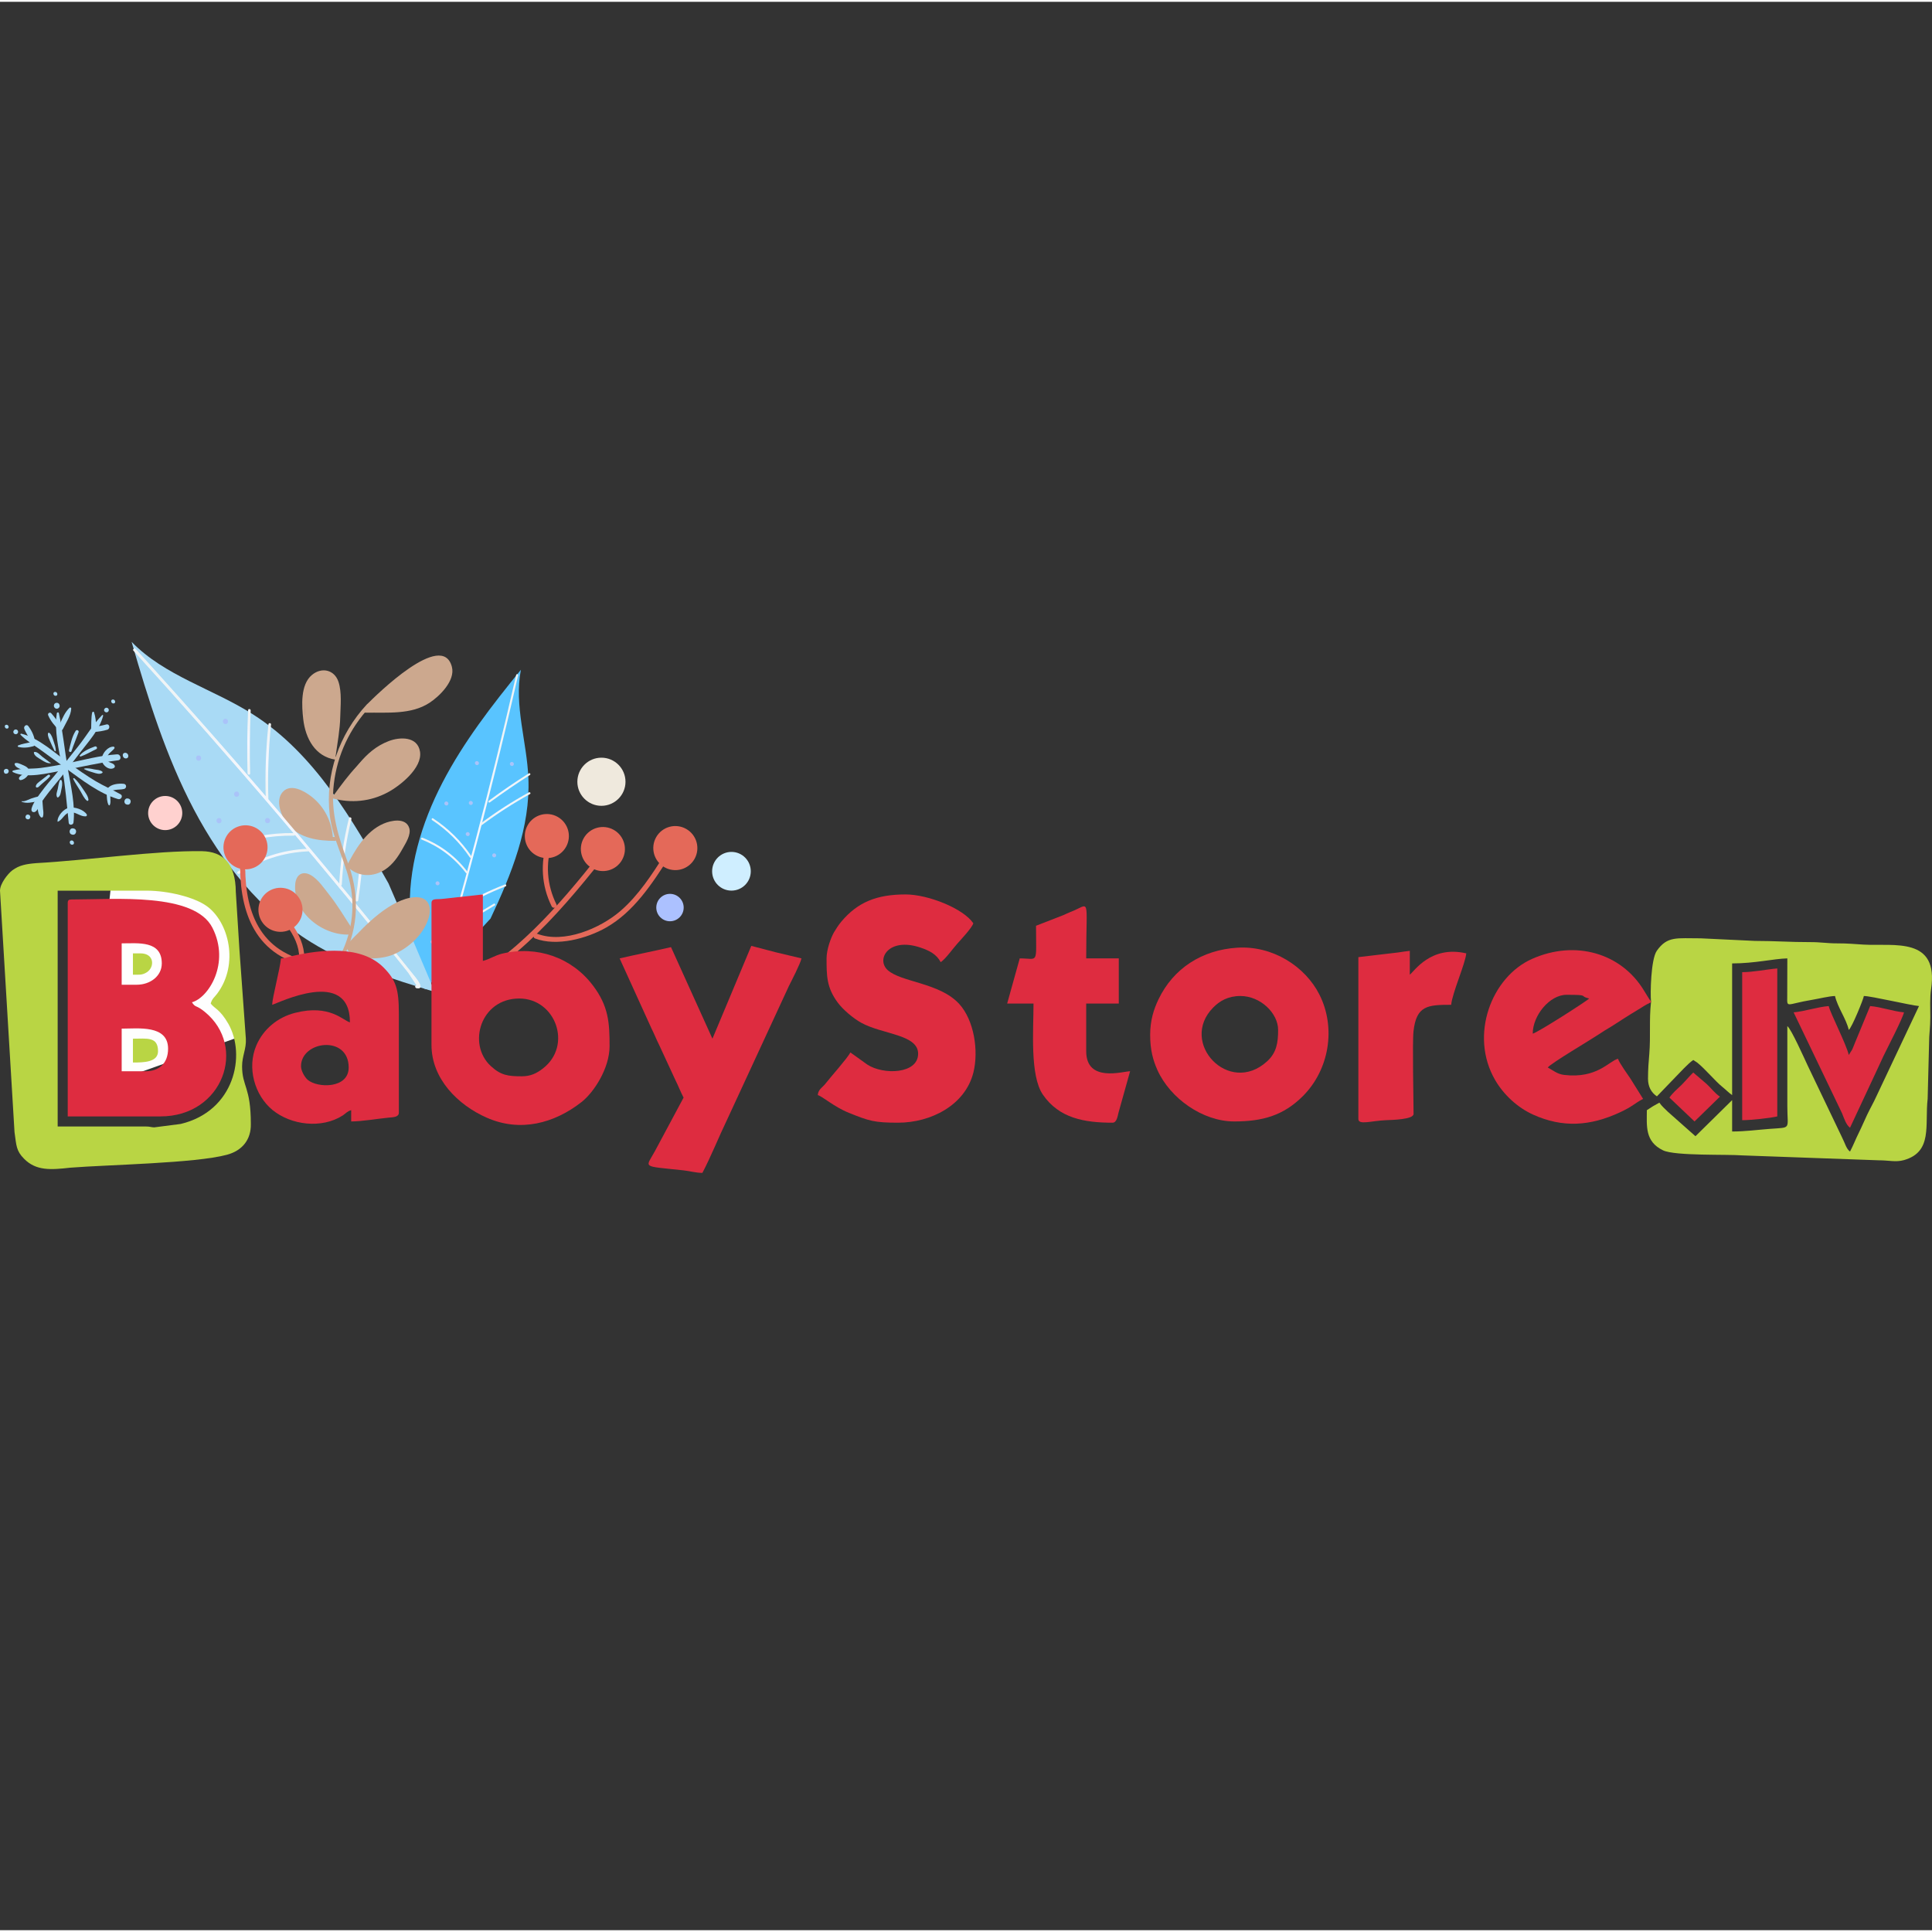 <?xml version="1.0" encoding="UTF-8" standalone="no"?>
<!-- Creator: CorelDRAW 2018 (64-Bit Evaluation Version) -->

<svg
   xml:space="preserve"
   width="690"
   height="690"
   version="1.1"
   style="clip-rule:evenodd;fill-rule:evenodd;image-rendering:optimizeQuality;shape-rendering:geometricPrecision;text-rendering:geometricPrecision"
   viewBox="0 0 368.86 368.169"
   id="svg259"
   sodipodi:docname="winter-logo-lv.svg"
   inkscape:version="1.2.1 (9c6d41e410, 2022-07-14)"
   xmlns:inkscape="http://www.inkscape.org/namespaces/inkscape"
   xmlns:sodipodi="http://sodipodi.sourceforge.net/DTD/sodipodi-0.dtd"
   xmlns:xlink="http://www.w3.org/1999/xlink"
   xmlns="http://www.w3.org/2000/svg"
   xmlns:svg="http://www.w3.org/2000/svg"><rect x="0" y="0" width="368.86" height="368.169" fill="#333333" stroke="none"/><sodipodi:namedview
   id="namedview261"
   pagecolor="#ffffff"
   bordercolor="#000000"
   borderopacity="0.25"
   inkscape:showpageshadow="2"
   inkscape:pageopacity="0.0"
   inkscape:pagecheckerboard="0"
   inkscape:deskcolor="#d1d1d1"
   showgrid="false"
   inkscape:zoom="0.94927536"
   inkscape:cx="299.70229"
   inkscape:cy="335.51908"
   inkscape:window-width="1920"
   inkscape:window-height="1001"
   inkscape:window-x="-9"
   inkscape:window-y="-9"
   inkscape:window-maximized="1"
   inkscape:current-layer="_3128933070800" />
 <defs
   id="defs24">
  <style
   type="text/css"
   id="style2">
   <![CDATA[
    .fil24 {fill:#FEFEFE}
    .fil27 {fill:#EC268F}
    .fil25 {fill:#B9D544}
    .fil26 {fill:#DE2C40}
    .fil22 {fill:#EFE9DD;fill-rule:nonzero}
    .fil18 {fill:#CCA88E;fill-rule:nonzero}
    .fil0 {fill:#59C4FF;fill-rule:nonzero}
    .fil9 {fill:#A9DAF5;fill-rule:nonzero}
    .fil23 {fill:#A9DAF5;fill-rule:nonzero}
    .fil8 {fill:#AAC3F9;fill-rule:nonzero}
    .fil19 {fill:#ACC1FF;fill-rule:nonzero}
    .fil20 {fill:#CFEEFF;fill-rule:nonzero}
    .fil17 {fill:#E46959;fill-rule:nonzero}
    .fil21 {fill:#FFD1CF;fill-rule:nonzero}
    .fil3 {fill:url(#id0);fill-rule:nonzero}
    .fil15 {fill:url(#id1);fill-rule:nonzero}
    .fil2 {fill:url(#id2);fill-rule:nonzero}
    .fil7 {fill:url(#id3);fill-rule:nonzero}
    .fil16 {fill:url(#id4);fill-rule:nonzero}
    .fil13 {fill:url(#id5);fill-rule:nonzero}
    .fil12 {fill:url(#id6);fill-rule:nonzero}
    .fil1 {fill:url(#id7);fill-rule:nonzero}
    .fil4 {fill:url(#id8);fill-rule:nonzero}
    .fil11 {fill:url(#id9);fill-rule:nonzero}
    .fil14 {fill:url(#id10);fill-rule:nonzero}
    .fil6 {fill:url(#id11);fill-rule:nonzero}
    .fil5 {fill:url(#id12);fill-rule:nonzero}
    .fil10 {fill:url(#id13);fill-rule:nonzero}
   ]]>
  </style>
  <radialGradient
   id="id0"
   gradientUnits="userSpaceOnUse"
   gradientTransform="matrix(0.717,-0.776,0.776,0.717,3,84)"
   cx="96.51"
   cy="31.85"
   r="3.72"
   fx="96.51"
   fy="31.85">
   <stop
   offset="0"
   style="stop-opacity:1; stop-color:#F4F7FF"
   id="stop4" />
   <stop
   offset="1"
   style="stop-opacity:1; stop-color:#EFF4F6"
   id="stop6" />
   <stop
   offset="1"
   style="stop-opacity:1; stop-color:#EFF4F6"
   id="stop8" />
  </radialGradient>
  <radialGradient
   id="id1"
   gradientUnits="userSpaceOnUse"
   gradientTransform="matrix(0.69,-0.124,0.124,0.69,16,21)"
   xlink:href="#id0"
   cx="65.93"
   cy="40.02"
   r="6.53"
   fx="65.93"
   fy="40.02">
  </radialGradient>
  <radialGradient
   id="id2"
   gradientUnits="userSpaceOnUse"
   gradientTransform="matrix(0.745,-0.807,0.807,0.745,2,86)"
   xlink:href="#id0"
   cx="97.25"
   cy="27.88"
   r="3.05"
   fx="97.25"
   fy="27.88">
  </radialGradient>
  <radialGradient
   id="id3"
   gradientUnits="userSpaceOnUse"
   gradientTransform="matrix(0.635,-0.688,0.688,0.635,-3,81)"
   xlink:href="#id0"
   cx="90.77"
   cy="52.15"
   r="3.17"
   fx="90.77"
   fy="52.15">
  </radialGradient>
  <radialGradient
   id="id4"
   gradientUnits="userSpaceOnUse"
   gradientTransform="matrix(0.686,-0.123,0.123,0.686,16,22)"
   xlink:href="#id0"
   cx="68.67"
   cy="44.02"
   r="5.54"
   fx="68.67"
   fy="44.02">
  </radialGradient>
  <radialGradient
   id="id5"
   gradientUnits="userSpaceOnUse"
   gradientTransform="matrix(0.837,-0.15,0.15,0.837,2,14)"
   xlink:href="#id0"
   cx="49.6"
   cy="37.64"
   r="6.78"
   fx="49.6"
   fy="37.64">
  </radialGradient>
  <radialGradient
   id="id6"
   gradientUnits="userSpaceOnUse"
   gradientTransform="matrix(0.686,-0.123,0.123,0.685,13,13)"
   xlink:href="#id0"
   cx="51.24"
   cy="22.83"
   r="7.32"
   fx="51.24"
   fy="22.83">
  </radialGradient>
  <radialGradient
   id="id7"
   gradientUnits="userSpaceOnUse"
   gradientTransform="matrix(1.863,-0.551,2.018,0.509,-155,69)"
   xlink:href="#id0"
   cx="90.58"
   cy="38.26"
   r="32.34"
   fx="90.58"
   fy="38.26">
  </radialGradient>
  <radialGradient
   id="id8"
   gradientUnits="userSpaceOnUse"
   gradientTransform="matrix(0.982,-1.064,1.064,0.982,-38,93)"
   xlink:href="#id0"
   cx="86.39"
   cy="37.29"
   r="3.06"
   fx="86.39"
   fy="37.29">
  </radialGradient>
  <radialGradient
   id="id9"
   gradientUnits="userSpaceOnUse"
   gradientTransform="matrix(0.683,-0.123,0.122,0.682,13,12)"
   xlink:href="#id0"
   cx="47.56"
   cy="19.09"
   r="6.27"
   fx="47.56"
   fy="19.09">
  </radialGradient>
  <radialGradient
   id="id10"
   gradientUnits="userSpaceOnUse"
   gradientTransform="matrix(0.832,-0.149,0.149,0.832,3,15)"
   xlink:href="#id0"
   cx="52.14"
   cy="41.76"
   r="6.86"
   fx="52.14"
   fy="41.76">
  </radialGradient>
  <radialGradient
   id="id11"
   gradientUnits="userSpaceOnUse"
   gradientTransform="matrix(0.582,-0.63,0.63,0.582,8,78)"
   xlink:href="#id0"
   cx="92.09"
   cy="48.67"
   r="4.1"
   fx="92.09"
   fy="48.67">
  </radialGradient>
  <radialGradient
   id="id12"
   gradientUnits="userSpaceOnUse"
   gradientTransform="matrix(0.83,-0.899,0.899,0.83,-22,83)"
   xlink:href="#id0"
   cx="84.95"
   cy="40.65"
   r="3.75"
   fx="84.95"
   fy="40.65">
  </radialGradient>
  <radialGradient
   id="id13"
   gradientUnits="userSpaceOnUse"
   gradientTransform="matrix(0.958,-0.172,0.172,0.958,-4,11)"
   xlink:href="#id0"
   cx="52.86"
   cy="33.7"
   r="31.13"
   fx="52.86"
   fy="33.7">
  </radialGradient>
 <radialGradient
   inkscape:collect="always"
   xlink:href="#id0"
   id="radialGradient367"
   gradientUnits="userSpaceOnUse"
   gradientTransform="matrix(0.717,-0.776,0.776,0.717,3,84)"
   cx="96.51"
   cy="31.85"
   fx="96.51"
   fy="31.85"
   r="3.72" /><radialGradient
   inkscape:collect="always"
   xlink:href="#id0"
   id="radialGradient369"
   gradientUnits="userSpaceOnUse"
   gradientTransform="matrix(0.958,-0.172,0.172,0.958,-4,11)"
   cx="52.86"
   cy="33.7"
   fx="52.86"
   fy="33.7"
   r="31.13" /></defs>
 <g
   id="Layer_x0020_1"
   inkscape:label="Layer 1"
   inkscape:groupmode="layer">
  <g
   id="_3128933070800"
   transform="translate(-7.2775188e-8,122.202)">
   <g
   id="g219">
    <path
   class="fil0"
   d="m 93.65,52.83 c 4.03,-8.54 7.62,-17.46 7.23,-26.81 C 100.6,19.08 98.12,12.14 99.45,5.33 93.92,12.13 88.5,19.1 84.47,26.88 c -4.04,7.79 -6.64,16.49 -6.18,25.25 0.26,4.85 1.44,9.58 2.85,14.25 z"
   id="path27" />
    <path
   class="fil1"
   d="m 98.55,6.31 c -2.4,10.48 -4.97,20.93 -7.71,31.33 -1.37,5.2 -2.78,10.38 -4.24,15.56 -0.73,2.59 -1.47,5.17 -2.22,7.75 -0.28,0.94 -0.55,1.88 -0.83,2.82 l 0.6,-0.65 C 84.17,63.05 84.18,63 84.19,62.97 86.03,56.68 87.81,50.37 89.52,44.05 92.91,31.56 96.04,19 98.92,6.39 98.98,6.15 98.6,6.07 98.55,6.31 Z"
   id="path29"
   style="fill:url(#id7)" />
    <path
   class="fil2"
   d="m 93.52,30.65 c 2.49,-1.83 5.04,-3.57 7.65,-5.23 0.21,-0.13 0.01,-0.45 -0.2,-0.32 -2.61,1.65 -5.16,3.39 -7.65,5.23 -0.2,0.14 0,0.47 0.2,0.32 z"
   id="path31"
   style="fill:url(#id2)" />
    <path
   class="fil3"
   d="m 92.02,34.96 c 2.92,-2.18 5.97,-4.14 9.16,-5.9 0.22,-0.12 0.02,-0.45 -0.2,-0.33 -3.19,1.76 -6.24,3.72 -9.16,5.9 -0.2,0.15 0,0.47 0.2,0.33 z"
   id="path33"
   style="fill:url(#radialGradient367)" />
    <path
   class="fil4"
   d="m 90.02,40.94 c -1.97,-2.91 -4.41,-5.31 -7.34,-7.25 -0.21,-0.13 -0.38,0.21 -0.18,0.34 2.88,1.9 5.26,4.26 7.2,7.12 0.14,0.2 0.46,0 0.32,-0.21 z"
   id="path35"
   style="fill:url(#id8)" />
    <path
   class="fil5"
   d="m 89.28,43.91 c -2.27,-2.95 -5.14,-5.14 -8.6,-6.51 -0.23,-0.1 -0.41,0.25 -0.18,0.34 3.39,1.35 6.23,3.48 8.45,6.38 0.15,0.19 0.48,-0.01 0.33,-0.21 z"
   id="path37"
   style="fill:url(#id12)" />
    <path
   class="fil6"
   d="m 87.83,51.01 c 2.76,-1.72 5.66,-3.16 8.7,-4.33 0.23,-0.09 0.12,-0.46 -0.11,-0.37 -3.08,1.18 -6,2.63 -8.8,4.37 -0.21,0.13 0,0.46 0.21,0.33 z"
   id="path39"
   style="fill:url(#id11)" />
    <path
   class="fil7"
   d="m 87.3,54.31 c 2.45,-1.22 4.83,-2.55 7.16,-3.99 0.21,-0.13 0.01,-0.45 -0.2,-0.32 -2.33,1.44 -4.72,2.76 -7.17,3.98 -0.22,0.11 -0.01,0.44 0.21,0.33 z"
   id="path41"
   style="fill:url(#id3)" />
    <path
   class="fil8"
   d="m 91.34,23.41 c 0.34,-0.37 -0.23,-0.89 -0.57,-0.53 -0.33,0.37 0.23,0.89 0.57,0.53 z"
   id="path43" />
    <path
   class="fil8"
   d="m 90.17,31.02 c 0.34,-0.37 -0.22,-0.89 -0.56,-0.53 -0.34,0.37 0.23,0.89 0.56,0.53 z"
   id="path45" />
    <path
   class="fil8"
   d="m 85.51,31.12 c 0.33,-0.37 -0.23,-0.89 -0.57,-0.53 -0.34,0.37 0.23,0.89 0.57,0.53 z"
   id="path47" />
    <path
   class="fil8"
   d="m 89.58,36.96 c 0.34,-0.37 -0.22,-0.89 -0.56,-0.52 -0.34,0.36 0.23,0.88 0.56,0.52 z"
   id="path49" />
    <path
   class="fil8"
   d="m 94.63,41.02 c 0.34,-0.37 -0.23,-0.89 -0.56,-0.52 -0.34,0.36 0.23,0.88 0.56,0.52 z"
   id="path51" />
    <path
   class="fil8"
   d="m 98.01,23.57 c 0.34,-0.37 -0.23,-0.89 -0.57,-0.52 -0.33,0.36 0.23,0.88 0.57,0.52 z"
   id="path53" />
    <path
   class="fil8"
   d="m 83.82,46.36 c 0.34,-0.37 -0.23,-0.89 -0.56,-0.53 -0.34,0.37 0.23,0.89 0.56,0.53 z"
   id="path55" />
    <path
   class="fil8"
   d="m 82.86,57.54 c 0.34,-0.37 -0.23,-0.89 -0.57,-0.53 -0.33,0.37 0.23,0.89 0.57,0.53 z"
   id="path57" />
    <path
   class="fil9"
   d="M 74.17,46.11 C 67.33,33.96 60.04,21.32 48.28,13.83 40.67,8.98 31.42,6.48 25.13,0 c 3.16,10.95 6.57,21.91 11.88,31.99 5.32,10.09 12.67,19.34 22.36,25.34 7.24,4.49 15.5,7.02 23.65,9.5 C 81.14,62.41 79.27,58 77.4,53.59 Z"
   id="path59" />
    <path
   class="fil10"
   d="m 25.5,1.68 c 9.41,10.35 18.66,20.84 27.72,31.49 4.48,5.26 8.92,10.57 13.32,15.91 2.24,2.73 4.47,5.46 6.7,8.21 1.01,1.26 2.03,2.52 3.04,3.78 0.56,0.69 1.11,1.38 1.66,2.07 0.21,0.27 1.57,2.44 1.62,2.45 -0.32,-0.06 -0.36,0.44 -0.05,0.5 1.84,0.37 -0.2,-2.03 -0.36,-2.24 -2.39,-2.99 -4.79,-5.97 -7.2,-8.94 C 67.03,48.85 62.05,42.85 57.02,36.88 46.87,24.85 36.48,13.01 25.88,1.36 25.67,1.12 25.29,1.44 25.5,1.68 Z"
   id="path61"
   style="fill:url(#radialGradient369)" />
    <path
   class="fil11"
   d="m 47.76,25.14 c -0.11,-4.02 -0.07,-8.03 0.1,-12.05 0.01,-0.32 -0.48,-0.37 -0.5,-0.04 -0.17,4.01 -0.21,8.03 -0.1,12.05 0.01,0.31 0.51,0.36 0.5,0.04 z"
   id="path63"
   style="fill:url(#id9)" />
    <path
   class="fil12"
   d="m 51.24,29.94 c -0.15,-4.74 0.02,-9.45 0.51,-14.16 0.03,-0.32 -0.47,-0.37 -0.5,-0.05 -0.49,4.71 -0.66,9.43 -0.51,14.16 0.01,0.32 0.51,0.37 0.5,0.05 z"
   id="path65"
   style="fill:url(#id6)" />
    <path
   class="fil13"
   d="m 56.16,36.5 c -4.56,-0.06 -8.97,0.76 -13.2,2.45 -0.3,0.12 -0.08,0.58 0.22,0.46 4.16,-1.67 8.45,-2.47 12.93,-2.41 0.32,0 0.37,-0.49 0.05,-0.5 z"
   id="path67"
   style="fill:url(#id5)" />
    <path
   class="fil14"
   d="m 58.71,39.5 c -4.83,0.22 -9.31,1.7 -13.33,4.37 -0.27,0.18 0.05,0.56 0.32,0.39 3.94,-2.62 8.37,-4.05 13.1,-4.26 0.32,-0.02 0.23,-0.51 -0.09,-0.5 z"
   id="path69"
   style="fill:url(#id10)" />
    <path
   class="fil15"
   d="m 65.26,46.33 c 0.22,-4.23 0.82,-8.39 1.83,-12.5 0.08,-0.31 -0.39,-0.49 -0.47,-0.18 -1.02,4.16 -1.64,8.36 -1.86,12.63 -0.02,0.33 0.48,0.37 0.5,0.05 z"
   id="path71"
   style="fill:url(#id1)" />
    <path
   class="fil16"
   d="m 68.39,49.35 c 0.52,-3.52 0.87,-7.06 1.06,-10.61 0.02,-0.32 -0.48,-0.37 -0.5,-0.04 -0.19,3.55 -0.54,7.08 -1.06,10.6 -0.05,0.32 0.45,0.36 0.5,0.05 z"
   id="path73"
   style="fill:url(#id4)" />
    <path
   class="fil8"
   d="m 38.01,22.68 c 0.63,-0.12 0.46,-1.1 -0.18,-0.99 -0.63,0.12 -0.46,1.1 0.18,0.99 z"
   id="path75" />
    <path
   class="fil8"
   d="m 45.26,29.57 c 0.64,-0.11 0.46,-1.1 -0.17,-0.99 -0.64,0.12 -0.46,1.1 0.17,0.99 z"
   id="path77" />
    <path
   class="fil8"
   d="m 41.9,34.63 c 0.64,-0.11 0.46,-1.1 -0.17,-0.99 -0.64,0.12 -0.46,1.1 0.17,0.99 z"
   id="path79" />
    <path
   class="fil8"
   d="m 51.17,34.61 c 0.63,-0.11 0.46,-1.1 -0.18,-0.98 -0.63,0.11 -0.46,1.1 0.18,0.98 z"
   id="path81" />
    <path
   class="fil8"
   d="m 59.25,32.24 c 0.63,-0.11 0.46,-1.1 -0.18,-0.99 -0.63,0.12 -0.46,1.1 0.18,0.99 z"
   id="path83" />
    <path
   class="fil8"
   d="m 43.13,15.68 c 0.64,-0.12 0.46,-1.1 -0.17,-0.99 -0.64,0.12 -0.46,1.1 0.17,0.99 z"
   id="path85" />
    <path
   class="fil8"
   d="m 56.92,47.74 c 0.63,-0.11 0.46,-1.1 -0.18,-0.98 -0.63,0.11 -0.46,1.09 0.18,0.98 z"
   id="path87" />
    <path
   class="fil8"
   d="m 68.14,57.07 c 0.63,-0.12 0.45,-1.1 -0.18,-0.99 -0.63,0.12 -0.46,1.1 0.18,0.99 z"
   id="path89" />
    <path
   class="fil17"
   d="m 56.61,66.25 c 2.75,-5.81 1.62,-9.7 -2.6,-14.55 -0.42,-0.48 -1.13,0.2 -0.71,0.68 3.91,4.5 5.02,7.96 2.47,13.35 -0.28,0.57 0.57,1.09 0.84,0.52 z"
   id="path91" />
    <path
   class="fil17"
   d="m 55.63,59.94 c -8.51,-3.7 -9.32,-13.25 -8.62,-21.35 0.06,-0.63 -0.92,-0.79 -0.97,-0.16 -0.75,8.59 0.29,18.54 9.19,22.41 0.59,0.26 0.99,-0.65 0.4,-0.9 z"
   id="path93" />
    <path
   class="fil17"
   d="m 42.81,40.34 c -0.61,-2.24 0.7,-4.55 2.94,-5.17 2.24,-0.62 4.56,0.7 5.18,2.94 0.61,2.24 -0.7,4.56 -2.94,5.17 -2.24,0.62 -4.56,-0.7 -5.18,-2.94 z"
   id="path95" />
    <path
   class="fil17"
   d="m 87.95,66.59 c 12.55,-6.63 21.64,-18.15 30.21,-29.14 0.39,-0.5 -0.38,-1.13 -0.77,-0.62 -7.7,9.88 -15.74,20.1 -26.45,26.89 l -3.24,1.87 z"
   id="path97" />
    <path
   class="fil17"
   d="m 102.16,56.63 c 4.13,1.57 9.84,0.03 13.56,-2.08 5.3,-3.01 8.77,-8.36 11.98,-13.36 0.34,-0.53 -0.42,-1.16 -0.77,-0.62 -2.46,3.83 -5,7.81 -8.48,10.81 -3.85,3.32 -10.77,6.29 -15.89,4.35 -0.59,-0.22 -0.99,0.68 -0.4,0.9 z"
   id="path99" />
    <path
   class="fil17"
   d="m 106.24,50.13 c -1.83,-3.71 -2.14,-7.8 -0.82,-11.72 0.2,-0.6 -0.7,-1.01 -0.91,-0.4 -1.39,4.16 -1.14,8.53 0.81,12.47 0.28,0.57 1.21,0.22 0.92,-0.35 z"
   id="path101" />
    <path
   class="fil17"
   d="m 100.75,34.99 c 1.15,-2.02 3.72,-2.72 5.74,-1.57 2.02,1.16 2.72,3.72 1.57,5.74 -1.15,2.02 -3.72,2.72 -5.74,1.57 -2.02,-1.15 -2.72,-3.72 -1.57,-5.74 z"
   id="path103" />
    <path
   class="fil17"
   d="m 111.45,37.47 c 1.15,-2.02 3.72,-2.72 5.74,-1.57 2.02,1.15 2.72,3.72 1.57,5.74 -1.15,2.02 -3.72,2.72 -5.74,1.56 -2.02,-1.15 -2.72,-3.72 -1.57,-5.73 z"
   id="path105" />
    <path
   class="fil17"
   d="m 125.28,37.28 c 1.15,-2.01 3.72,-2.72 5.74,-1.56 2.02,1.15 2.72,3.72 1.57,5.74 -1.15,2.01 -3.72,2.72 -5.74,1.56 -2.02,-1.15 -2.72,-3.72 -1.57,-5.74 z"
   id="path107" />
    <path
   class="fil18"
   d="M 70.66,11.79 C 73.41,8.96 76.5,6.45 79.85,4.36 80.87,3.72 81.96,3.1 83.16,3.05 84.36,3 85.67,3.7 85.92,4.87 c 0.11,0.53 0,1.08 -0.16,1.59 -0.95,2.95 -3.62,5.1 -6.52,6.16 -2.91,1.06 -6.38,0.53 -9.48,0.57 z"
   id="path109" />
    <path
   class="fil18"
   d="m 70.69,12.36 c 1.85,-1.86 4.03,-3.9 6.14,-5.47 1.03,-0.77 2.08,-1.57 3.2,-2.21 0.49,-0.34 1.01,-0.61 1.56,-0.8 1.78,-1.06 2.91,0.09 3.41,3.47 -0.56,2.65 -4.69,4.61 -6.96,5.27 -2.58,0.75 -5.77,0.42 -8.43,0.47 -0.48,0.01 -0.25,0.44 0.23,0.43 4.1,-0.07 8.65,0.42 12.18,-1.9 1.87,-1.22 4.94,-4.2 4.26,-6.84 -1.83,-7.11 -14.47,5.41 -16.12,7.06 -0.33,0.34 0.19,0.86 0.53,0.52 z"
   id="path111" />
    <path
   class="fil18"
   d="M 63.99,21.34 C 64.58,17.35 64.75,13.3 64.48,9.27 64.41,8.24 64.27,7.11 63.53,6.39 62.35,5.25 60.22,5.84 59.25,7.17 c -0.97,1.32 -1.09,3.07 -1.1,4.71 -0.01,2.19 0.12,4.45 1.03,6.44 0.92,1.99 2.77,3.67 4.96,3.81 z"
   id="path113" />
    <path
   class="fil18"
   d="m 64.11,21.6 c 0.33,-2.37 0.8,-4.9 0.85,-7.29 0.05,-2.08 0.33,-4.68 -0.34,-6.69 -0.76,-2.29 -3.19,-2.87 -5.07,-1.3 -2.23,1.86 -1.94,5.94 -1.65,8.48 0.43,3.63 2.25,7.1 6.15,7.69 0.46,0.07 0.42,-0.49 -0.05,-0.56 -5.56,-0.84 -7.36,-10.2 -4.3,-14.3 0.84,-1.84 2.24,-1.78 4.2,0.18 0.16,0.81 0.25,1.64 0.27,2.47 0.07,1 0.07,2.02 0.06,3.02 -0.01,2.67 -0.47,5.47 -0.84,8.11 -0.06,0.47 0.66,0.66 0.72,0.19 z"
   id="path115" />
    <path
   class="fil18"
   d="m 63.75,29.24 c 2.78,-3.84 5.49,-7.46 9.73,-9.56 1.15,-0.56 2.39,-1.06 3.66,-0.95 1.27,0.11 2.55,1.01 2.68,2.28 0.08,0.72 -0.21,1.43 -0.55,2.07 -2.87,5.43 -9.85,8.29 -15.71,6.43 z"
   id="path117" />
    <path
   class="fil18"
   d="m 64.9,29.46 c 2.06,-2.72 2.58,-5.6 5.42,-7.51 1.06,-0.72 2.18,-1.4 3.35,-1.95 2.26,-1.53 4.02,-0.57 5.28,2.9 -0.29,0.56 -0.63,1.08 -1.04,1.56 -3.3,4.38 -9.03,6.12 -14.25,4.69 -0.46,-0.13 -0.65,0.59 -0.19,0.72 3.58,0.98 7.27,0.62 10.56,-1.14 2.31,-1.23 6.65,-4.64 6.16,-7.77 -0.47,-2.96 -3.85,-2.83 -5.97,-2.02 -4.74,1.8 -6.96,6.19 -9.97,10.15 -0.28,0.38 0.37,0.75 0.65,0.37 z"
   id="path119" />
    <path
   class="fil18"
   d="m 63.11,37.59 c -0.01,-3.74 -2.36,-7.37 -5.76,-8.91 -0.95,-0.43 -2.2,-0.66 -2.96,0.07 -0.37,0.36 -0.53,0.88 -0.6,1.38 -0.34,2.38 1.16,4.74 3.21,5.99 2.05,1.25 4.54,1.55 6.94,1.5 z"
   id="path121" />
    <path
   class="fil18"
   d="M 63.56,37.59 C 63.42,34.46 62,31.54 59.52,29.58 58.19,28.53 55.65,27.03 54.1,28.53 c -1.75,1.69 -0.32,4.99 0.98,6.46 2.22,2.51 5.68,3.01 8.86,3 0.48,0 0.48,-0.74 0,-0.74 -2.04,0.01 -4.2,-0.13 -6.06,-1.07 -1.53,-0.78 -4.43,-3.27 -3.77,-5.34 0.85,-0.67 1.7,-1.35 2.55,-2.03 0.64,0.23 1.24,0.54 1.81,0.92 0.97,0.64 1.84,1.51 2.5,2.46 1.13,1.6 1.76,3.45 1.84,5.4 0.02,0.47 0.77,0.48 0.75,0 z"
   id="path123" />
    <path
   class="fil18"
   d="m 66.41,43.19 c 1.89,-3.76 4.44,-7.86 8.58,-8.65 1.06,-0.2 2.43,0.01 2.78,1.04 0.21,0.63 -0.06,1.3 -0.34,1.9 -0.97,2.14 -2.13,4.31 -4.06,5.65 -1.94,1.33 -4.85,1.51 -6.47,-0.2 z"
   id="path125" />
    <path
   class="fil18"
   d="m 66.73,43.38 c 1.44,-2.8 4.38,-8.59 8.23,-8.41 4.19,0.2 0.93,5.14 -0.37,6.57 -1.91,2.08 -5.04,3.22 -7.42,1.13 -0.36,-0.31 -0.89,0.21 -0.53,0.53 1.99,1.74 4.74,1.69 6.91,0.25 1.46,-0.97 2.48,-2.46 3.31,-3.96 0.56,-1 1.68,-2.69 1.27,-3.96 -0.65,-2.04 -3.47,-1.45 -4.9,-0.83 -3.47,1.5 -5.51,5.11 -7.15,8.31 -0.21,0.42 0.43,0.79 0.65,0.37 z"
   id="path127" />
    <path
   class="fil18"
   d="m 66.85,54.52 c -1.79,-2.85 -4.48,-6.42 -6.78,-8.88 -0.69,-0.73 -1.74,-1.51 -2.61,-0.99 -0.62,0.36 -0.75,1.2 -0.74,1.91 0.12,5.01 5,9.39 10,8.95 z"
   id="path129" />
    <path
   class="fil18"
   d="m 67.1,54.57 c -1.11,-1.73 -2.84,-4.54 -4.13,-6.14 -1.01,-1.26 -2.21,-3.13 -3.69,-3.93 -1.56,-0.84 -2.74,-0.02 -2.91,1.7 -0.51,5.52 5.29,9.9 10.35,9.68 0.47,-0.02 0.47,-0.76 0,-0.74 -4.12,0.18 -8.18,-2.52 -9.31,-6.57 -0.23,-0.83 -0.99,-4.15 1.51,-3.42 0.81,0.24 1.67,1.6 2.23,2.25 1.75,2.01 3.31,4.16 4.75,6.4 0.57,1.22 1.46,1.17 1.2,0.77 z"
   id="path131" />
    <path
   class="fil19"
   d="m 130.53,50.73 c 0,-1.45 -1.17,-2.62 -2.62,-2.62 -1.44,0 -2.61,1.17 -2.61,2.62 0,1.44 1.17,2.61 2.61,2.61 1.45,0 2.62,-1.17 2.62,-2.61 z"
   id="path133" />
    <path
   class="fil20"
   d="m 143.34,43.8 c 0,-2.04 -1.65,-3.7 -3.69,-3.7 -2.04,0 -3.69,1.66 -3.69,3.7 0,2.04 1.65,3.69 3.69,3.69 2.04,0 3.69,-1.65 3.69,-3.69 z"
   id="path135" />
    <path
   class="fil21"
   d="m 34.8,32.68 c 0,-1.8 -1.46,-3.26 -3.26,-3.26 -1.8,0 -3.26,1.46 -3.26,3.26 0,1.8 1.46,3.26 3.26,3.26 1.8,0 3.26,-1.46 3.26,-3.26 z"
   id="path137" />
    <path
   class="fil22"
   d="m 119.42,26.71 c 0,-2.54 -2.06,-4.6 -4.6,-4.6 -2.53,0 -4.59,2.06 -4.59,4.6 0,2.53 2.06,4.59 4.59,4.59 2.54,0 4.6,-2.06 4.6,-4.59 z"
   id="path139" />
    <g
   id="g207">
     <path
   class="fil23"
   d="M 12.95,24.24 C 12.34,20.73 12,17.09 11.24,13.61 c -0.05,-0.22 -0.35,-0.19 -0.39,0.02 -0.53,3.31 0.4,6.98 0.98,10.23 0.64,3.57 0.92,7.09 1.29,10.69 0.06,0.53 0.85,0.44 0.91,-0.05 0.37,-3.34 -0.5,-6.98 -1.08,-10.26 z"
   id="path141" />
     <path
   class="fil23"
   d="m 19.51,13.97 c -1.75,1.78 -3.06,4.07 -4.62,6.02 -1.48,1.86 -2.96,3.72 -4.49,5.55 -0.48,0.57 -5.72,6.53 -4.08,6.95 0.73,0.19 1.12,-1.13 1.4,-1.57 1.01,-1.58 2.25,-3.03 3.44,-4.48 1.45,-1.77 2.82,-3.61 4.21,-5.41 1.59,-2.06 3.68,-4.36 4.32,-6.93 0.02,-0.1 -0.09,-0.21 -0.18,-0.13 z"
   id="path143" />
     <path
   class="fil23"
   d="m 23.02,29.1 c -1.59,-0.89 -3.26,-1.61 -4.82,-2.54 -1.73,-1.04 -3.37,-2.2 -5,-3.37 -2.73,-1.96 -5.79,-4.85 -9.12,-5.66 -0.13,-0.03 -0.26,0.11 -0.15,0.22 1.11,1.13 2.53,1.95 3.82,2.87 1.62,1.16 3.21,2.35 4.82,3.52 3,2.18 6.38,4.82 9.99,5.88 0.55,0.16 1,-0.62 0.46,-0.92 z"
   id="path145" />
     <path
   class="fil23"
   d="m 13.29,12.57 c -0.85,0.79 -1.38,2 -1.86,3.11 -0.59,-0.66 -1.05,-1.41 -1.65,-2.05 -0.28,-0.29 -0.73,0.02 -0.58,0.39 0.43,1.02 1.22,2.02 2.03,2.77 0.27,0.25 0.62,0.18 0.78,-0.15 0.58,-1.21 1.53,-2.54 1.59,-3.91 0.01,-0.16 -0.18,-0.27 -0.31,-0.16 z"
   id="path147" />
     <path
   class="fil23"
   d="m 20.3,15.77 c -0.64,0.17 -1.29,0.31 -1.94,0.4 -0.02,-0.92 -0.12,-1.87 -0.41,-2.73 -0.07,-0.2 -0.33,-0.09 -0.36,0.07 -0.2,1.02 -0.14,2.13 -0.19,3.17 -0.02,0.34 0.26,0.53 0.57,0.52 0.86,-0.05 1.7,-0.18 2.52,-0.43 0.61,-0.19 0.45,-1.17 -0.19,-1 z"
   id="path149" />
     <path
   class="fil23"
   d="m 5.4,16.07 c -0.34,-0.45 -0.93,0.05 -0.77,0.51 0.33,0.91 1,1.62 1.15,2.59 C 5,19.37 4.19,19.45 3.46,19.78 3.35,19.83 3.36,20 3.47,20.04 4.39,20.3 5.42,20.19 6.34,19.93 6.52,19.88 6.7,19.74 6.7,19.53 6.71,18.29 6.14,17.05 5.4,16.07 Z"
   id="path151" />
     <path
   class="fil23"
   d="M 8.22,31.92 C 8.14,31.22 8.13,30.51 8.07,29.82 8.05,29.58 7.77,29.41 7.54,29.46 c -0.53,0.12 -1.07,0.27 -1.59,0.45 -0.47,0.17 -1.29,0.64 -1.8,0.5 l -0.04,0.11 c 1.03,0.4 2.04,0.11 3.07,-0.09 -0.02,1.04 -0.07,2.32 0.6,3.03 0.12,0.12 0.37,0.1 0.42,-0.08 0.14,-0.51 0.08,-0.95 0.02,-1.46 z"
   id="path153" />
     <path
   class="fil23"
   d="m 16.57,32.95 c -0.61,-0.94 -2.31,-1.5 -3.41,-1.28 -1.02,0.2 -2.25,1.62 -2.17,2.64 l 0.04,0.03 c 0.99,-0.38 1.3,-1.78 2.52,-1.81 1.02,-0.02 1.83,0.86 2.84,0.78 0.15,-0.01 0.27,-0.23 0.18,-0.36 z"
   id="path155" />
     <path
   class="fil23"
   d="m 23.63,27.1 c -0.9,-0.1 -2.49,0.03 -3.06,0.88 -0.24,0.35 -0.22,0.82 -0.19,1.22 0.04,0.62 0.04,1.41 0.36,1.95 0.06,0.09 0.18,0.09 0.23,-0.01 0.34,-0.79 -0.18,-1.87 0.32,-2.6 0.14,-0.21 0.48,-0.23 0.7,-0.27 0.55,-0.1 1.15,-0.05 1.7,-0.19 0.53,-0.14 0.51,-0.91 -0.06,-0.98 z"
   id="path157" />
     <path
   class="fil23"
   d="m 22.34,21.47 c -3.23,0.21 -6.41,1.08 -9.57,1.74 -1.66,0.34 -3.32,0.64 -4.99,0.86 -1.73,0.22 -3.61,0.02 -5.28,0.5 -0.16,0.04 -0.17,0.23 -0.03,0.3 2.63,1.29 6.69,0.19 9.4,-0.31 3.56,-0.66 7.08,-1.5 10.68,-1.95 0.75,-0.1 0.51,-1.19 -0.21,-1.14 z"
   id="path159" />
     <path
   class="fil23"
   d="M 5.36,24.17 C 5.1,23.8 4.58,23.61 4.19,23.44 3.8,23.28 3.25,22.98 2.83,23.19 l -0.04,0.07 c -0.01,0.67 1.02,0.95 1.49,1.22 0.12,0.06 0.46,0.2 0.41,0.36 -0.15,0.45 -0.78,0.64 -1.02,1.04 -0.15,0.24 0.04,0.55 0.33,0.51 0.92,-0.15 1.99,-1.32 1.36,-2.22 z"
   id="path161" />
     <path
   class="fil23"
   d="m 21.67,20 c -1.12,-0.01 -2.1,1.23 -2.25,2.27 -0.16,1.09 1.4,2.47 2.39,1.76 0.17,-0.13 0.14,-0.36 0.03,-0.51 -0.4,-0.59 -1.47,-0.34 -1.42,-1.3 0.05,-0.86 0.97,-1.28 1.42,-1.88 C 21.93,20.21 21.83,20 21.67,20 Z"
   id="path163" />
     <path
   class="fil23"
   d="m 23.87,21.18 c -0.7,0.05 -0.49,1.12 0.2,1.07 0.7,-0.05 0.49,-1.12 -0.2,-1.07 z"
   id="path165" />
     <path
   class="fil23"
   d="m 1.55,24.39 c -0.29,-0.33 -0.93,-0.06 -0.81,0.4 0.02,0.12 0.06,0.18 0.13,0.28 0.05,0.09 0.2,0.12 0.3,0.1 H 1.2 c 0.38,0 0.61,-0.48 0.35,-0.78 z"
   id="path167" />
     <path
   class="fil23"
   d="m 3.04,16.72 c -0.34,-0.02 -0.6,0.35 -0.45,0.66 0.15,0.3 0.59,0.35 0.79,0.05 0.2,-0.28 0,-0.68 -0.34,-0.71 z"
   id="path169" />
     <path
   class="fil23"
   d="M 1.21,15.82 C 0.73,15.85 0.87,16.59 1.35,16.56 1.83,16.53 1.69,15.79 1.21,15.82 Z"
   id="path171" />
     <path
   class="fil23"
   d="m 11.38,12.11 -0.01,-0.04 c -0.11,-0.61 -1.03,-0.57 -1.08,0.06 v 0.03 c -0.02,0.3 0.21,0.58 0.5,0.6 0.36,0.03 0.66,-0.3 0.59,-0.65 z"
   id="path173" />
     <path
   class="fil23"
   d="m 10.5,9.55 c -0.49,0.03 -0.34,0.79 0.14,0.75 0.5,-0.03 0.35,-0.79 -0.14,-0.75 z"
   id="path175" />
     <path
   class="fil23"
   d="m 20.48,12.6 c -0.21,-0.08 -0.39,0.01 -0.52,0.17 l -0.02,0.02 c -0.1,0.13 -0.09,0.39 0.03,0.5 L 20,13.31 c 0.12,0.11 0.25,0.17 0.41,0.14 0.2,-0.03 0.35,-0.2 0.36,-0.4 0.02,-0.2 -0.1,-0.39 -0.29,-0.45 z"
   id="path177" />
     <path
   class="fil23"
   d="m 21.54,11 c -0.5,0.04 -0.35,0.8 0.14,0.76 0.5,-0.03 0.35,-0.79 -0.14,-0.76 z"
   id="path179" />
     <path
   class="fil23"
   d="M 5.78,33.34 C 5.73,33.07 5.49,32.95 5.24,32.97 c -0.25,0.02 -0.41,0.31 -0.37,0.54 0.05,0.27 0.29,0.39 0.54,0.37 0.25,-0.02 0.41,-0.31 0.37,-0.54 z"
   id="path181" />
     <path
   class="fil23"
   d="m 14.52,36.09 c -0.06,-0.36 -0.38,-0.52 -0.72,-0.49 -0.34,0.02 -0.56,0.42 -0.5,0.72 0.06,0.37 0.38,0.52 0.72,0.5 0.34,-0.02 0.56,-0.42 0.5,-0.73 z"
   id="path183" />
     <path
   class="fil23"
   d="m 13.65,37.91 c -0.54,0.04 -0.38,0.85 0.15,0.82 0.53,-0.04 0.37,-0.85 -0.15,-0.82 z"
   id="path185" />
     <path
   class="fil23"
   d="m 24.94,30.37 c -0.06,-0.35 -0.37,-0.5 -0.7,-0.48 -0.33,0.02 -0.54,0.41 -0.48,0.7 0.06,0.36 0.37,0.51 0.7,0.49 0.33,-0.02 0.54,-0.41 0.48,-0.71 z"
   id="path187" />
     <path
   class="fil23"
   d="m 15.88,28.15 c -0.49,-0.74 -1,-1.5 -1.67,-2.1 -0.11,-0.09 -0.3,0 -0.22,0.15 0.39,0.8 0.91,1.54 1.37,2.3 0.37,0.61 0.67,1.37 1.23,1.82 0.15,0.12 0.32,-0.04 0.3,-0.19 -0.08,-0.72 -0.61,-1.39 -1.01,-1.98 z"
   id="path189" />
     <path
   class="fil23"
   d="M 9.71,23.09 C 9.52,23.06 9.26,22.81 9.11,22.7 8.79,22.46 8.46,22.23 8.15,21.99 7.69,21.65 7.17,20.94 6.56,21.01 l -0.1,0.11 c 0.03,0.67 0.99,1.11 1.5,1.44 0.53,0.34 1.11,0.68 1.75,0.6 z"
   id="path191" />
     <path
   class="fil23"
   d="M 10.24,19 C 10.06,18.46 9.88,17.8 9.46,17.4 9.35,17.3 9.16,17.34 9.15,17.51 c -0.05,0.54 0.24,1.04 0.44,1.53 0.26,0.6 0.53,1.19 0.83,1.77 0.07,0.13 0.25,0.06 0.24,-0.08 C 10.62,20.12 10.44,19.57 10.24,19 Z"
   id="path193" />
     <polygon
   class="fil23"
   points="13.41,20.79 13.41,20.77 "
   id="polygon195" />
     <path
   class="fil23"
   d="m 14.45,16.98 c -0.7,1.08 -0.97,2.48 -1.28,3.72 -0.08,0.31 0.38,0.48 0.48,0.16 0.41,-1.22 0.92,-2.4 1.35,-3.6 0.13,-0.34 -0.35,-0.58 -0.55,-0.28 z"
   id="path197" />
     <path
   class="fil23"
   d="m 18.11,19.97 c -0.99,0.37 -2.2,0.85 -2.87,1.7 -0.1,0.12 0.06,0.25 0.18,0.21 1.01,-0.35 1.97,-0.94 2.94,-1.39 0.34,-0.16 0.09,-0.65 -0.25,-0.52 z"
   id="path199" />
     <path
   class="fil23"
   d="m 9.16,25.41 c -0.45,0.36 -0.92,0.71 -1.37,1.07 -0.35,0.28 -0.94,0.64 -0.95,1.12 0,0.13 0.1,0.22 0.22,0.21 0.25,-0.03 0.35,-0.15 0.52,-0.32 0.23,-0.23 0.48,-0.44 0.73,-0.65 0.43,-0.36 0.84,-0.7 1.21,-1.12 C 9.71,25.5 9.36,25.24 9.16,25.41 Z"
   id="path201" />
     <path
   class="fil23"
   d="m 11.78,26.5 c -0.05,-0.19 -0.28,-0.21 -0.37,-0.03 -0.23,0.51 -0.27,1.13 -0.4,1.67 -0.12,0.48 -0.36,1.01 -0.12,1.48 0.05,0.1 0.16,0.11 0.24,0.05 0.43,-0.3 0.47,-0.9 0.57,-1.39 0.12,-0.56 0.27,-1.22 0.08,-1.78 z"
   id="path203" />
     <path
   class="fil23"
   d="m 19.52,24.77 c -0.4,-0.34 -1,-0.32 -1.5,-0.42 -0.64,-0.13 -1.3,-0.3 -1.95,-0.16 l -0.02,0.09 c 0.57,0.32 1.22,0.5 1.85,0.69 0.5,0.15 1.13,0.37 1.6,0.07 0.11,-0.07 0.12,-0.19 0.02,-0.27 z"
   id="path205" />
    </g>
    <path
   class="fil17"
   d="m 53.04,55.33 c -2.31,-0.28 -3.95,-2.38 -3.67,-4.68 0.28,-2.31 2.38,-3.95 4.69,-3.67 2.31,0.28 3.95,2.38 3.67,4.68 -0.28,2.31 -2.38,3.95 -4.69,3.67 z"
   id="path209" />
    <path
   class="fil10"
   d="m 25.5,1.68 c 9.41,10.35 18.66,20.84 27.72,31.49 4.48,5.26 8.92,10.57 13.32,15.91 2.24,2.73 4.47,5.46 6.7,8.21 1.01,1.26 2.03,2.52 3.04,3.78 0.56,0.69 1.11,1.38 1.66,2.07 0.21,0.27 1.57,2.44 1.62,2.45 -0.32,-0.06 -0.36,0.44 -0.05,0.5 1.84,0.37 -0.2,-2.03 -0.36,-2.24 -2.39,-2.99 -4.79,-5.97 -7.2,-8.94 C 67.03,48.85 62.05,42.85 57.02,36.88 46.87,24.85 36.48,13.01 25.88,1.36 25.67,1.12 25.29,1.44 25.5,1.68 Z"
   id="path211"
   style="fill:url(#id13)" />
    <path
   class="fil18"
   d="m 65.65,58.49 c 2.62,-3.22 8.1,-7.5 11.98,-8.98 1.25,-0.48 2.9,-0.75 3.73,0.31 0.62,0.78 0.44,1.91 0.1,2.85 -1.87,5.26 -7.97,8.61 -13.41,7.38 -0.41,-0.1 -0.89,-0.29 -0.97,-0.7 -0.07,-0.42 0.72,-0.67 0.73,-0.25 z"
   id="path213" />
    <path
   class="fil18"
   d="m 64.96,61.4 c 3.34,-5.72 3.91,-12.42 1.59,-18.86 -1.88,-5.19 -3.49,-9.81 -2.81,-15.45 0.66,-5.53 3.04,-10.54 6.81,-14.62 0.33,-0.35 -0.2,-0.87 -0.52,-0.52 -5.25,5.66 -7.97,13.34 -7.08,21.07 0.58,4.99 3.31,9.28 4.09,14.2 0.75,4.79 -0.24,9.54 -2.61,13.65 z"
   id="path215" />
    <path
   class="fil18"
   d="m 67.38,57.82 c 1.84,-2.15 4.42,-4.82 6.87,-6.26 0.97,-0.57 3.17,-2.05 4.26,-1.94 0.97,0.52 1.93,1.04 2.89,1.57 -0.14,1.03 -0.47,2 -0.99,2.89 -1.1,1.98 -2.87,3.58 -4.89,4.6 -1.77,0.89 -6.69,1.69 -8.33,0.02 0.33,0.34 0.86,-0.18 0.52,-0.52 -0.07,-0.08 -0.14,-0.15 -0.21,-0.22 -0.09,-0.09 0.12,0.52 0,0.56 -0.48,0.17 -0.89,-0.49 -1.1,-0.02 -0.05,0.11 -0.08,0.26 0,0.37 1.64,2.16 6.49,1.73 8.6,0.86 2.99,-1.24 5.83,-3.8 6.82,-6.96 0.71,-2.25 -0.07,-4.18 -2.67,-4.02 -4.45,0.28 -9.59,5.38 -12.3,8.55 -0.31,0.36 0.21,0.89 0.53,0.52 z"
   id="path217" />
   </g>
   <polygon
   class="fil24"
   points="16.88,85.68 21.12,47.23 43.51,47.68 46.3,75.2 "
   id="polygon221" />
   <path
   class="fil25"
   d="m 315.21,68.57 v 0.24 c -0.37,3.27 -0.05,6.51 -0.32,9.81 -0.13,1.51 -0.25,2.95 -0.25,4.82 0.01,1.44 0.59,2.59 1.7,3.33 l 3.4,-3.53 c 0.96,-0.97 2.54,-2.74 3.54,-3.41 L 324,80.3 c 0.04,0.03 0.1,0.08 0.14,0.11 1.41,1.14 3.43,3.54 4.61,4.48 0.7,0.56 1.33,1.22 1.95,1.64 V 61.39 c 4.33,0 7.94,-0.9 10.54,-0.96 l -0.02,7.21 c -0.01,2.38 -0.29,1.53 4.81,0.69 1.21,-0.2 3.18,-0.69 4.31,-0.72 0.52,2.22 2.13,4.32 2.63,6.47 0.6,-0.44 2.83,-5.93 2.88,-6.47 1.39,0 8.89,1.78 10.53,1.92 l -8.14,17.24 c -0.53,1.18 -1.16,2.26 -1.76,3.51 -0.59,1.25 -1.01,2.28 -1.59,3.44 -0.58,1.16 -1.08,2.46 -1.68,3.59 -0.72,-0.53 -0.89,-1.45 -1.55,-2.76 l -6.51,-13.61 c -0.66,-1.4 -3.17,-7.04 -3.91,-7.58 0,5.11 0,10.22 0,15.33 0,4.49 0.88,3.97 -3.37,4.29 -2.48,0.19 -4.69,0.5 -7.17,0.5 v -5.99 l -7,6.89 -5.27,-4.67 c -0.61,-0.61 -1.16,-1.06 -1.62,-1.74 -0.96,0.51 -1.52,0.85 -2.39,1.44 0,2.93 -0.43,5.98 3.1,7.67 2.29,1.09 12.26,0.73 15.09,0.96 l 26.11,0.94 c 1.88,-0.01 3.19,0.4 4.75,-0.03 5.58,-1.56 3.99,-6.71 4.56,-11.73 l 0.27,-10.51 c -0.01,-1.79 0.24,-3 0.24,-5.02 0,-1.77 -0.11,-3.72 0.14,-5.37 1.52,-10.07 -7.03,-8.21 -12.83,-8.52 -1.61,-0.09 -3.05,-0.25 -5.03,-0.24 -2.03,0.01 -3.15,-0.25 -5.27,-0.24 -3.71,0.01 -6.72,-0.23 -10.54,-0.23 L 324.72,56.6 c -4.56,0.02 -6.37,-0.5 -8.4,2.38 -1.15,1.64 -1.26,8.32 -1.11,9.59 z"
   id="path223" />
   <path
   class="fil25"
   d="m 40.23,69.05 c 0.68,0.93 1.74,1.05 3.35,3.84 3.43,5.97 1.23,16.69 -9.09,19.15 l -5.04,0.65 c -0.58,0 -0.73,-0.17 -1.67,-0.17 H 11.01 V 47.5 h 17.01 c 4.06,0 9.04,1.23 11.43,2.93 4.25,3.03 6.23,11.1 2.01,16.74 -0.5,0.67 -0.98,0.94 -1.23,1.88 z M 0,47.5 2.77,93.58 c 0.37,2.62 0.31,3.58 1.83,5.11 2.29,2.32 5.08,2.12 8.8,1.7 7.2,-0.57 23.91,-0.84 29.93,-2.47 2.98,-0.8 4.62,-2.95 4.56,-5.88 0,-7.1 -1.67,-7.12 -1.67,-11.02 0,-1.98 0.83,-3.31 0.72,-5.26 L 45.73,59 45.02,47.73 c -0.04,-5.44 -2.44,-7.7 -6.46,-7.77 -8.75,-0.14 -22.03,1.76 -31.6,2.28 -2,0.16 -3.3,0.41 -4.61,1.38 C 1.5,44.26 0,46.16 0,47.5 Z"
   id="path225" />
   <path
   class="fil26"
   d="m 27.78,81.98 h -4.55 v -8.14 c 3.12,0 8.86,-0.77 8.86,3.83 0,2.84 -1.77,4.31 -4.31,4.31 z M 26.1,65.46 h -2.87 v -7.9 c 3.14,0 7.66,-0.59 7.66,3.83 0,2.43 -2.22,4.07 -4.79,4.07 z M 12.93,49.89 V 90.6 h 17.72 c 11.89,0 16.62,-13.28 8.46,-19.95 -1.77,-1.45 -1.7,-0.69 -2.47,-1.84 3.16,-0.84 7.35,-7.46 3.92,-14.22 -3.45,-6.79 -18.6,-5.41 -26.91,-5.41 -0.55,0 -0.72,0.16 -0.72,0.71 z"
   id="path227" />
   <path
   class="fil26"
   d="m 99.62,82.94 c -2.63,0 -4,-0.18 -5.93,-1.97 -4.51,-4.17 -1.95,-12.88 5.45,-12.88 6.95,0 10.21,8.98 4.5,13.37 -1.19,0.92 -2.34,1.48 -4.02,1.48 z M 82.38,49.89 v 27.06 c 0,6.47 5.05,11.47 10.54,13.89 6.44,2.84 12.92,1.07 18.09,-2.97 2.42,-1.89 5.37,-6.5 5.37,-10.68 0,-4.44 -0.17,-7.64 -3.21,-11.63 -4.02,-5.29 -10.62,-7.63 -17.33,-6.03 -1.28,0.3 -2.48,1.11 -3.65,1.38 V 48.22 l -7.77,0.85 c -1.08,0.13 -2.04,-0.17 -2.04,0.82 z"
   id="path229" />
   <path
   class="fil26"
   d="m 157.81,60.43 c 0,3.28 -0.01,5.53 2.12,8.42 1.02,1.38 2.97,3.02 4.5,3.87 4.01,2.23 10.86,2.2 10.86,5.91 0,3.91 -6.67,4.08 -9.72,2.06 l -3.21,-2.3 c -0.61,1.15 -3.73,4.63 -4.79,5.99 -0.54,0.7 -1.34,1.03 -1.44,2.15 0.91,0.24 3.1,2.25 5.95,3.39 3.87,1.56 4.87,1.88 9.38,1.88 6.26,0 12.81,-3.34 14.38,-9.57 1.04,-4.16 0.14,-9.99 -2.71,-13.11 -3.73,-4.07 -11.09,-4.12 -13.66,-6.46 -2.25,-2.06 0.17,-6.32 6.22,-4.31 1.79,0.6 3.12,1.3 3.91,2.8 0.96,-0.64 2.16,-2.39 3.17,-3.53 0.62,-0.7 2.83,-3.05 3.06,-3.89 -1.9,-2.83 -8.64,-5.51 -12.93,-5.51 -5.47,0 -9.12,1.44 -12.28,5.2 -0.49,0.58 -1.01,1.38 -1.37,1.99 -0.62,1.06 -1.44,3.35 -1.44,5.02 z"
   id="path231" />
   <path
   class="fil26"
   d="m 236.83,67.61 c 3.82,0 7.19,3.29 7.19,6.47 0,2.42 -0.28,4.35 -2.12,6.02 -7.3,6.64 -16.87,-3.61 -10.28,-10.28 1.23,-1.25 2.83,-2.21 5.21,-2.21 z m -17.24,7.43 c 0,2.83 0.54,4.83 1.4,6.74 2.44,5.38 8.62,9.78 14.65,9.78 5.4,0 9.39,-1.12 13.11,-4.84 5.04,-5.05 6.35,-13.02 3.17,-19.35 -2.72,-5.42 -8.96,-9.42 -15.72,-8.98 -6.7,0.43 -12.16,3.91 -15.02,9.86 -0.92,1.92 -1.59,4.05 -1.59,6.79 z"
   id="path233" />
   <path
   class="fil26"
   d="m 292.63,74.8 c 0,-3.46 3.22,-7.42 6.46,-7.42 4.57,0 2.25,0.23 4.31,0.71 -0.26,0.37 -9.79,6.48 -10.77,6.71 z m 22.58,-5.99 v -0.24 c -0.28,-0.26 -0.11,-0.08 -0.36,-0.41 l -1.01,-1.64 c -4.31,-7.08 -13.05,-9.68 -21.35,-5.99 -7.73,3.44 -12,14.56 -7.04,23.12 1.64,2.82 4.27,5.26 7.28,6.62 5.62,2.53 10.86,2.2 16.58,-0.46 2.46,-1.15 2.66,-1.64 4.39,-2.56 l -2.39,-3.83 c -0.45,-0.69 -2.19,-3.07 -2.4,-3.83 -1.76,0.47 -3.98,3.82 -10.27,3.09 -1.32,-0.15 -2.14,-0.89 -3.14,-1.42 0.59,-0.8 8.23,-5.31 9.73,-6.32 0.86,-0.58 1.44,-0.93 2.35,-1.47 0.98,-0.59 1.57,-1.02 2.48,-1.59 0.9,-0.57 1.6,-1.01 2.52,-1.56 1.06,-0.62 1.48,-0.99 2.63,-1.51 z"
   id="path235" />
   <path
   class="fil26"
   d="m 57.47,81.02 c 0,-4.86 9.1,-6.02 9.1,0.24 0,4.08 -5.98,3.96 -7.84,2.34 -0.54,-0.47 -1.26,-1.69 -1.26,-2.58 z M 53.64,60.43 c -0.16,1.95 -1.64,7.43 -1.68,8.86 1.02,-0.24 14.85,-7.25 14.85,3.35 -1.31,-0.35 -3.88,-3.49 -10.45,-1.82 -3.37,0.85 -6.09,3.13 -7.42,6.23 -1.83,4.28 -0.32,9.51 3.07,12.31 3.55,2.91 9.4,3.64 13.42,1.06 0.62,-0.41 0.88,-0.82 1.62,-1.01 v 2.15 c 2.04,0 5,-0.52 7.17,-0.73 0.83,-0.08 1.93,-0.07 1.93,-0.95 V 70.97 c 0,-4.65 -0.53,-6.4 -2.93,-8.81 -4.25,-4.26 -11.83,-3.44 -17.41,-2.19 -0.88,0.19 -1.13,0.44 -2.17,0.46 z"
   id="path237" />
   <path
   class="fil26"
   d="m 136.02,75.76 -7.91,-17.48 c -3.22,0.75 -6.58,1.4 -9.81,2.15 l 6.06,13.33 c 0.58,1.15 0.94,2.12 1.52,3.27 l 3.03,6.55 c 0.6,1.19 1.02,2.33 1.6,3.43 l -5.43,10.14 c -1.84,3.41 -2.76,2.86 5.43,3.75 1.25,0.14 2.35,0.48 3.59,0.48 1.6,-3.02 3.23,-7.09 4.71,-10.14 L 150.62,65.7 c 0.58,-1.17 2.14,-4.14 2.4,-5.27 -1.59,-0.37 -3.27,-0.78 -4.84,-1.15 l -4.74,-1.24 z"
   id="path239" />
   <path
   class="fil26"
   d="m 197.8,54.2 c 0,7.56 0.55,6.23 -3.11,6.23 l -2.4,8.62 h 5.03 c 0,5.02 -0.71,13.75 1.78,17.38 3.1,4.53 7.95,5.37 13.31,5.37 0.82,0 0.97,-1.29 1.15,-1.96 l 2.2,-7.86 c -1.36,0 -8.38,2.24 -8.38,-3.83 v -9.1 h 6.22 v -8.62 h -6.22 c 0,-12.24 0.92,-10.34 -3.08,-8.83 -0.48,0.18 -0.76,0.35 -1.33,0.59 z"
   id="path241" />
   <path
   class="fil26"
   d="m 259.34,60.19 v 30.89 c 0,1.23 2.44,0.36 5.27,0.24 1.15,-0.05 5.27,-0.12 5.27,-1.2 0,-2.59 -0.25,-13.63 -0.01,-15.8 0.55,-4.9 2.72,-5.03 7.19,-5.03 0.19,-2.21 2.72,-7.89 2.88,-9.82 -6.8,-1.58 -9.95,3.47 -10.78,4.07 v -4.55 c -0.66,0.06 -1.46,0.2 -2.32,0.32 z"
   id="path243" />
   <path
   class="fil26"
   d="m 342.44,70.73 9.24,19.26 c 0.42,1.02 0.77,2.21 1.53,2.77 l 5.11,-10.94 c 0.45,-0.97 0.82,-1.79 1.29,-2.78 0.85,-1.74 3.61,-7.06 3.9,-8.31 -2.03,-0.17 -4.32,-1.02 -6.46,-1.2 l -2.94,7.12 c -0.21,0.47 -0.26,0.71 -0.49,1.19 l -0.65,1.03 c -0.49,-2.12 -3.48,-7.86 -3.83,-9.34 -2.18,0.18 -4.66,1.03 -6.7,1.2 z"
   id="path245" />
   <path
   class="fil26"
   d="m 332.62,63.06 v 28.26 c 1.64,0 5.31,-0.39 6.7,-0.72 V 62.35 c -2.03,0.17 -4.63,0.71 -6.7,0.71 z"
   id="path247" />
   <path
   class="fil26"
   d="m 318.73,87.01 4.79,4.55 4.85,-4.73 c -1.02,-0.7 -1.64,-1.59 -2.51,-2.4 l -2.58,-2.21 c -0.72,0.68 -1.43,1.55 -2.21,2.34 -0.84,0.83 -1.71,1.51 -2.34,2.45 z"
   id="path249" />
   <path
   class="fil25"
   d="m 25.38,80.31 c 2.07,0 4.79,-0.05 4.79,-2.16 0,-2.82 -2.11,-2.39 -4.79,-2.39 z"
   id="path251" />
   <polygon
   class="fil27"
   points="153.51,89.26 154.15,89.95 "
   id="polygon253" />
   <path
   class="fil25"
   d="m 25.38,63.54 c 1.13,0 1.74,0.12 2.65,-0.46 1.53,-0.98 1.47,-3.61 -1.21,-3.61 h -1.44 z"
   id="path255" />
  </g>
 </g>
</svg>
